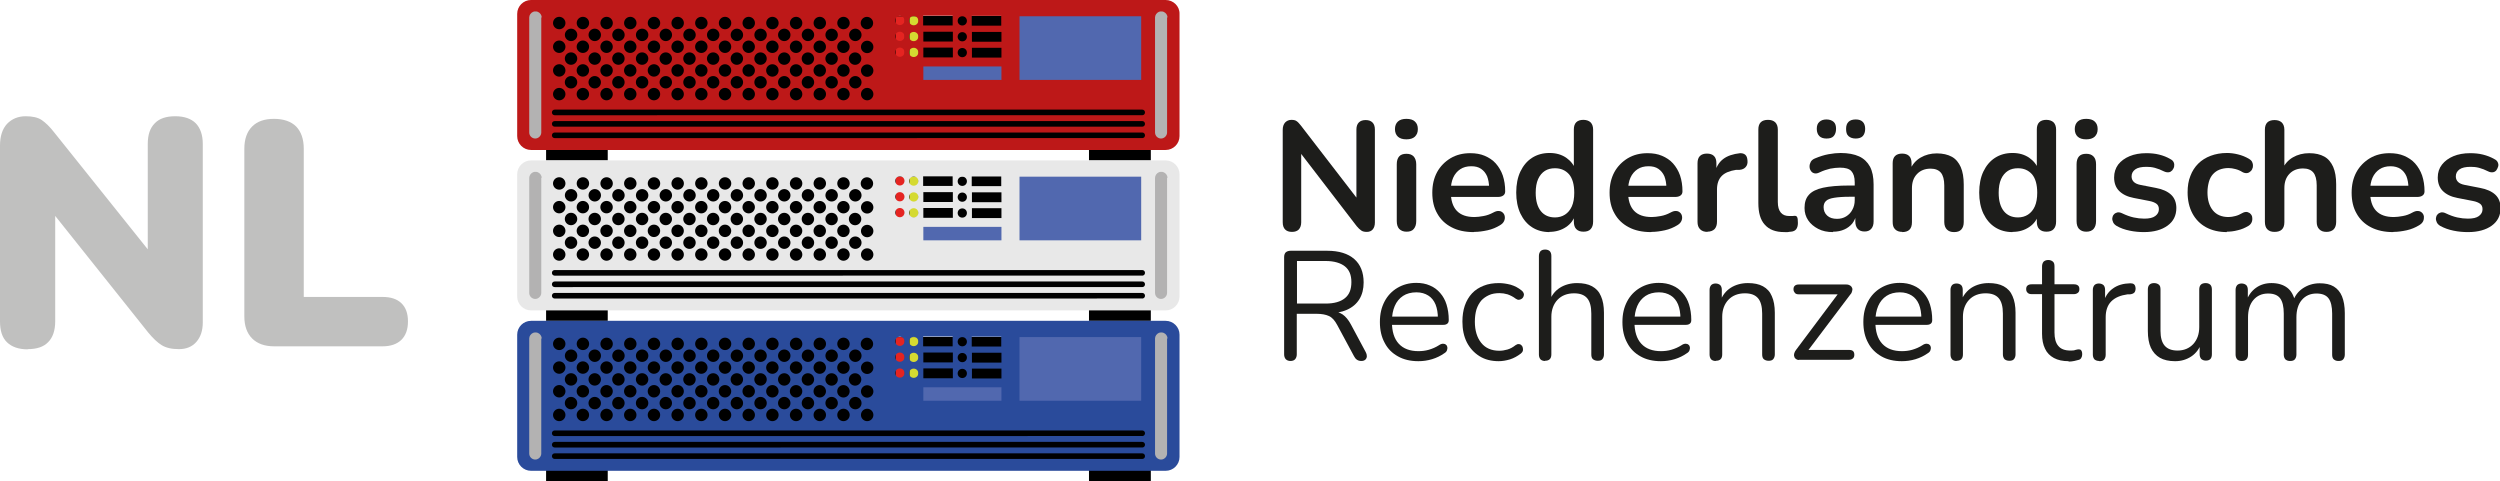<?xml version="1.0" encoding="UTF-8"?>
<svg id="Ebene_2" data-name="Ebene 2" xmlns="http://www.w3.org/2000/svg" viewBox="0 0 124.52 23.97">
  <defs>
    <style>
      .cls-1 {
        fill: #e52421;
      }

      .cls-2 {
        fill: #bd1818;
      }

      .cls-2, .cls-3, .cls-4, .cls-5, .cls-6 {
        fill-rule: evenodd;
      }

      .cls-3 {
        fill: #2a4b9b;
      }

      .cls-7 {
        fill: #5168af;
      }

      .cls-4 {
        fill: #b3b2b2;
      }

      .cls-8 {
        fill: #c0c0bf;
      }

      .cls-9 {
        fill: #d5da31;
      }

      .cls-10 {
        fill: #1d1d1b;
      }

      .cls-6 {
        fill: #e8e8e8;
      }
    </style>
  </defs>
  <g id="Ebene_1-2" data-name="Ebene 1">
    <g>
      <g>
        <path class="cls-8" d="M1.38,17.4c-.45,0-.79-.12-1.03-.35s-.35-.58-.35-1.04V7.25c0-.47,.12-.83,.35-1.08,.24-.25,.55-.38,.93-.38,.34,0,.61,.06,.8,.19,.19,.13,.41,.34,.64,.64l5.09,6.36h-.45V7.17c0-.45,.11-.79,.35-1.03,.23-.24,.57-.35,1.02-.35s.79,.12,1.02,.35c.23,.24,.35,.58,.35,1.03v8.89c0,.41-.11,.73-.32,.97-.21,.24-.5,.36-.87,.36s-.65-.07-.86-.2c-.21-.13-.43-.34-.67-.63L2.3,10.19h.45v5.81c0,.46-.12,.81-.35,1.04-.23,.24-.57,.35-1.02,.35Z"/>
        <path class="cls-8" d="M13.66,17.25c-.47,0-.84-.13-1.1-.39-.26-.26-.39-.63-.39-1.1V7.41c0-.48,.13-.85,.39-1.11s.62-.38,1.09-.38,.85,.13,1.1,.38c.25,.26,.38,.63,.38,1.11v7.38h3.92c.41,0,.72,.1,.94,.31,.22,.21,.33,.51,.33,.91s-.11,.7-.33,.92c-.22,.21-.53,.32-.94,.32h-5.38Z"/>
      </g>
      <g>
        <path class="cls-10" d="M64.35,11.55c-.15,0-.26-.04-.34-.12-.08-.08-.12-.2-.12-.36V6.47c0-.16,.04-.28,.12-.37,.08-.08,.18-.13,.31-.13,.12,0,.21,.02,.27,.07,.06,.04,.13,.12,.21,.22l2.96,3.84h-.2v-3.65c0-.15,.04-.27,.12-.35,.08-.08,.19-.12,.34-.12s.26,.04,.34,.12c.08,.08,.12,.2,.12,.35v4.64c0,.14-.04,.26-.11,.34-.07,.08-.17,.12-.29,.12s-.21-.02-.28-.07c-.07-.05-.15-.12-.23-.22l-2.95-3.84h.19v3.65c0,.15-.04,.27-.12,.36-.08,.08-.19,.12-.34,.12Z"/>
        <path class="cls-10" d="M70.05,6.94c-.18,0-.32-.04-.42-.13-.1-.09-.15-.22-.15-.38s.05-.29,.15-.38c.1-.09,.24-.13,.42-.13s.33,.04,.42,.13c.1,.09,.15,.21,.15,.38s-.05,.28-.15,.38c-.1,.09-.24,.13-.42,.13Zm0,4.6c-.15,0-.27-.05-.36-.14-.08-.09-.12-.22-.12-.39v-2.83c0-.17,.04-.3,.12-.39,.08-.09,.2-.13,.36-.13s.27,.04,.36,.13c.08,.09,.13,.22,.13,.39v2.83c0,.17-.04,.29-.12,.39s-.2,.14-.36,.14Z"/>
        <path class="cls-10" d="M73.4,11.56c-.43,0-.8-.08-1.1-.24-.31-.16-.55-.39-.71-.68-.17-.29-.25-.64-.25-1.04s.08-.73,.24-1.03c.16-.29,.39-.52,.67-.69,.29-.17,.61-.25,.98-.25,.27,0,.51,.04,.72,.13,.21,.09,.4,.21,.55,.38,.15,.17,.27,.37,.35,.6,.08,.24,.12,.5,.12,.79,0,.09-.03,.16-.1,.21s-.16,.07-.27,.07h-2.48v-.56h2.17l-.12,.12c0-.24-.04-.43-.1-.59-.07-.16-.17-.28-.3-.37s-.29-.13-.49-.13c-.22,0-.4,.05-.55,.15-.15,.1-.27,.24-.35,.42-.08,.18-.12,.4-.12,.65v.05c0,.42,.1,.74,.3,.95,.2,.21,.49,.31,.88,.31,.13,0,.28-.02,.45-.05s.33-.09,.48-.17c.11-.06,.2-.09,.29-.08,.08,0,.15,.04,.2,.09s.08,.11,.09,.19c.01,.07,0,.15-.04,.23s-.1,.14-.2,.2c-.18,.11-.39,.2-.62,.25s-.45,.08-.65,.08Z"/>
        <path class="cls-10" d="M77.18,11.56c-.33,0-.62-.08-.87-.24-.25-.16-.44-.39-.58-.68-.14-.3-.21-.65-.21-1.05s.07-.76,.21-1.05c.14-.29,.33-.52,.58-.68,.25-.16,.54-.24,.87-.24s.59,.08,.82,.23c.23,.16,.39,.36,.48,.61h-.09v-2.01c0-.16,.04-.28,.12-.36,.08-.08,.2-.12,.35-.12s.27,.04,.36,.12c.08,.08,.13,.2,.13,.36v4.59c0,.16-.04,.28-.12,.37s-.2,.13-.36,.13-.27-.04-.36-.13c-.08-.08-.12-.21-.12-.37v-.6l.08,.23c-.08,.27-.23,.48-.47,.64-.24,.16-.52,.24-.83,.24Zm.27-.73c.19,0,.36-.05,.5-.14,.14-.09,.26-.23,.34-.41,.08-.18,.12-.41,.12-.68,0-.41-.09-.72-.26-.92-.18-.2-.41-.3-.7-.3-.19,0-.36,.04-.5,.13-.14,.09-.26,.23-.34,.41-.08,.18-.12,.41-.12,.68,0,.41,.09,.71,.26,.92,.17,.21,.41,.31,.7,.31Z"/>
        <path class="cls-10" d="M82.23,11.56c-.43,0-.8-.08-1.1-.24-.31-.16-.55-.39-.71-.68-.17-.29-.25-.64-.25-1.04s.08-.73,.24-1.03c.16-.29,.39-.52,.67-.69,.29-.17,.61-.25,.98-.25,.27,0,.51,.04,.72,.13,.21,.09,.4,.21,.55,.38,.15,.17,.27,.37,.35,.6,.08,.24,.12,.5,.12,.79,0,.09-.03,.16-.1,.21s-.16,.07-.27,.07h-2.48v-.56h2.17l-.12,.12c0-.24-.04-.43-.1-.59-.07-.16-.17-.28-.3-.37s-.29-.13-.49-.13c-.22,0-.4,.05-.55,.15-.15,.1-.27,.24-.35,.42-.08,.18-.12,.4-.12,.65v.05c0,.42,.1,.74,.3,.95,.2,.21,.49,.31,.88,.31,.13,0,.28-.02,.45-.05s.33-.09,.48-.17c.11-.06,.2-.09,.29-.08,.08,0,.15,.04,.2,.09s.08,.11,.09,.19c.01,.07,0,.15-.04,.23s-.1,.14-.2,.2c-.18,.11-.39,.2-.62,.25s-.45,.08-.65,.08Z"/>
        <path class="cls-10" d="M85.05,11.55c-.16,0-.28-.04-.37-.13s-.13-.21-.13-.37v-2.92c0-.16,.04-.28,.12-.36,.08-.08,.2-.12,.35-.12s.27,.04,.35,.12c.08,.08,.12,.2,.12,.36v.49h-.08c.07-.31,.21-.54,.42-.7,.21-.16,.49-.25,.84-.29,.11,0,.19,.02,.26,.08s.1,.16,.11,.3c.01,.13-.02,.23-.09,.31-.07,.08-.17,.13-.31,.14h-.17c-.31,.05-.55,.14-.71,.3-.16,.16-.24,.39-.24,.68v1.6c0,.16-.04,.28-.12,.37-.08,.08-.2,.13-.36,.13Z"/>
        <path class="cls-10" d="M88.87,11.56c-.43,0-.75-.12-.97-.37-.22-.24-.32-.6-.32-1.08v-3.66c0-.16,.04-.28,.12-.36,.08-.08,.2-.12,.36-.12s.27,.04,.36,.12c.08,.08,.13,.2,.13,.36v3.61c0,.24,.05,.41,.15,.53s.24,.17,.43,.17c.04,0,.08,0,.12,0,.04,0,.07,0,.11-.01,.07,0,.12,0,.15,.06,.03,.05,.04,.15,.04,.3,0,.13-.03,.23-.08,.3-.05,.07-.14,.12-.26,.13-.05,0-.11,.01-.16,.02s-.11,0-.17,0Z"/>
        <path class="cls-10" d="M91.29,11.56c-.27,0-.52-.05-.73-.16-.21-.11-.38-.25-.5-.43s-.18-.38-.18-.61c0-.28,.07-.5,.22-.66,.14-.16,.38-.28,.7-.35,.32-.07,.76-.11,1.31-.11h.39v.56h-.38c-.32,0-.57,.02-.76,.05-.19,.03-.33,.08-.41,.16-.08,.07-.12,.18-.12,.31,0,.17,.06,.31,.18,.42,.12,.11,.28,.16,.49,.16,.17,0,.32-.04,.45-.12s.24-.19,.31-.33c.08-.14,.12-.3,.12-.48v-.89c0-.26-.06-.44-.17-.56s-.3-.17-.57-.17c-.15,0-.31,.02-.48,.05-.17,.04-.35,.1-.54,.19-.1,.05-.18,.06-.26,.04-.07-.02-.13-.06-.17-.13-.04-.06-.06-.13-.06-.21s.02-.15,.06-.23c.04-.07,.11-.13,.21-.17,.24-.1,.46-.17,.68-.21,.22-.04,.42-.06,.6-.06,.37,0,.68,.06,.92,.17,.24,.11,.42,.29,.54,.51,.12,.23,.18,.52,.18,.88v1.85c0,.16-.04,.28-.12,.37s-.19,.13-.33,.13-.26-.04-.34-.13-.12-.21-.12-.37v-.37h.06c-.04,.18-.11,.34-.21,.47-.11,.13-.24,.23-.4,.3-.16,.07-.34,.11-.55,.11Zm-.32-4.66c-.15,0-.27-.04-.35-.12s-.13-.2-.13-.36,.04-.27,.13-.35,.2-.12,.35-.12,.27,.04,.36,.12,.12,.2,.12,.35-.04,.27-.12,.36-.2,.12-.36,.12Zm1.46,0c-.15,0-.27-.04-.36-.12s-.12-.2-.12-.36,.04-.27,.12-.35,.2-.12,.36-.12,.27,.04,.35,.12c.08,.08,.12,.2,.12,.35s-.04,.27-.12,.36c-.08,.08-.2,.12-.35,.12Z"/>
        <path class="cls-10" d="M94.75,11.55c-.15,0-.27-.04-.36-.13s-.12-.21-.12-.37v-2.92c0-.16,.04-.28,.12-.36,.08-.08,.2-.12,.35-.12s.27,.04,.35,.12c.08,.08,.12,.2,.12,.36v.53l-.08-.19c.11-.27,.29-.48,.53-.62,.24-.14,.51-.21,.81-.21s.55,.06,.75,.17c.2,.11,.34,.29,.44,.51,.1,.23,.15,.52,.15,.87v1.87c0,.16-.04,.28-.12,.37s-.2,.13-.36,.13-.27-.04-.36-.13c-.08-.08-.13-.21-.13-.37v-1.82c0-.29-.06-.51-.17-.64-.11-.13-.28-.2-.51-.2-.28,0-.51,.09-.68,.27-.17,.18-.25,.41-.25,.71v1.69c0,.33-.16,.49-.49,.49Z"/>
        <path class="cls-10" d="M100.24,11.56c-.33,0-.62-.08-.87-.24-.25-.16-.44-.39-.58-.68-.14-.3-.21-.65-.21-1.05s.07-.76,.21-1.05c.14-.29,.33-.52,.58-.68,.25-.16,.54-.24,.87-.24s.59,.08,.82,.23c.23,.16,.39,.36,.48,.61h-.09v-2.01c0-.16,.04-.28,.12-.36,.08-.08,.2-.12,.35-.12s.27,.04,.36,.12c.08,.08,.13,.2,.13,.36v4.59c0,.16-.04,.28-.12,.37s-.2,.13-.36,.13-.27-.04-.36-.13c-.08-.08-.12-.21-.12-.37v-.6l.09,.23c-.08,.27-.23,.48-.47,.64-.24,.16-.51,.24-.83,.24Zm.27-.73c.19,0,.36-.05,.5-.14s.26-.23,.34-.41,.12-.41,.12-.68c0-.41-.09-.72-.26-.92-.18-.2-.41-.3-.7-.3-.19,0-.36,.04-.5,.13-.14,.09-.26,.23-.34,.41-.08,.18-.12,.41-.12,.68,0,.41,.09,.71,.26,.92,.17,.21,.41,.31,.7,.31Z"/>
        <path class="cls-10" d="M103.91,6.94c-.18,0-.32-.04-.42-.13-.1-.09-.15-.22-.15-.38s.05-.29,.15-.38c.1-.09,.24-.13,.42-.13s.33,.04,.42,.13c.1,.09,.15,.21,.15,.38s-.05,.28-.15,.38c-.1,.09-.24,.13-.42,.13Zm0,4.6c-.16,0-.27-.05-.36-.14-.08-.09-.12-.22-.12-.39v-2.83c0-.17,.04-.3,.12-.39,.08-.09,.2-.13,.36-.13s.27,.04,.36,.13c.09,.09,.13,.22,.13,.39v2.83c0,.17-.04,.29-.12,.39-.08,.09-.2,.14-.36,.14Z"/>
        <path class="cls-10" d="M106.78,11.56c-.22,0-.46-.02-.7-.07-.25-.05-.47-.13-.66-.24-.08-.05-.14-.11-.17-.18-.03-.07-.05-.14-.04-.21s.03-.13,.08-.18c.04-.05,.1-.08,.17-.1,.07-.01,.15,0,.23,.04,.21,.1,.4,.17,.58,.21,.18,.04,.36,.06,.53,.06,.25,0,.43-.04,.55-.13s.18-.2,.18-.34c0-.12-.04-.21-.12-.27-.08-.06-.2-.11-.36-.14l-.77-.15c-.32-.06-.56-.18-.73-.35-.17-.17-.25-.4-.25-.67,0-.25,.07-.46,.2-.64,.14-.18,.33-.32,.57-.42,.24-.1,.52-.15,.83-.15,.23,0,.44,.02,.64,.07,.2,.05,.39,.12,.57,.23,.08,.04,.13,.09,.16,.16,.03,.07,.03,.13,.02,.2-.01,.07-.05,.13-.09,.19-.05,.05-.1,.09-.17,.1-.07,.01-.15,0-.24-.04-.16-.08-.31-.14-.46-.18s-.29-.05-.42-.05c-.25,0-.44,.04-.56,.13s-.18,.2-.18,.35c0,.11,.04,.2,.11,.27s.18,.12,.33,.15l.77,.15c.33,.06,.59,.18,.76,.34,.17,.16,.26,.39,.26,.66,0,.38-.15,.67-.44,.88-.29,.21-.68,.32-1.17,.32Z"/>
        <path class="cls-10" d="M110.92,11.56c-.4,0-.74-.08-1.04-.24-.29-.16-.52-.39-.68-.69-.16-.3-.24-.65-.24-1.05,0-.3,.04-.58,.14-.82,.09-.24,.22-.44,.39-.61,.17-.17,.38-.3,.62-.39,.24-.09,.51-.14,.81-.14,.17,0,.35,.02,.55,.07,.2,.05,.38,.12,.56,.23,.08,.05,.14,.11,.16,.19,.03,.07,.03,.15,.02,.22-.02,.08-.05,.14-.1,.19-.05,.05-.11,.09-.18,.1s-.15,0-.24-.05c-.11-.07-.23-.12-.35-.15-.12-.03-.23-.05-.34-.05-.17,0-.32,.03-.45,.08-.13,.05-.24,.13-.33,.23-.09,.1-.16,.23-.2,.38s-.07,.32-.07,.52c0,.38,.09,.68,.27,.9,.18,.22,.44,.33,.78,.33,.11,0,.22-.02,.34-.05,.12-.03,.23-.08,.35-.15,.09-.05,.17-.06,.24-.05,.07,.02,.13,.05,.17,.1,.05,.05,.08,.12,.08,.19,.01,.08,0,.15-.03,.22-.03,.07-.08,.13-.16,.18-.17,.1-.35,.18-.54,.22-.19,.05-.37,.07-.54,.07Z"/>
        <path class="cls-10" d="M113.29,11.55c-.16,0-.27-.04-.36-.13-.08-.08-.12-.21-.12-.37V6.46c0-.16,.04-.28,.12-.36,.08-.08,.2-.12,.36-.12s.27,.04,.36,.12c.08,.08,.13,.2,.13,.36v2h-.11c.11-.27,.29-.48,.53-.62s.51-.21,.82-.21,.55,.06,.75,.17,.34,.29,.44,.51c.1,.23,.15,.52,.15,.87v1.87c0,.16-.04,.28-.12,.37-.08,.08-.2,.13-.36,.13s-.27-.04-.36-.13-.13-.21-.13-.37v-1.82c0-.29-.06-.51-.17-.64s-.28-.2-.51-.2c-.28,0-.51,.09-.68,.27s-.25,.41-.25,.71v1.69c0,.33-.16,.49-.49,.49Z"/>
        <path class="cls-10" d="M119.2,11.56c-.43,0-.8-.08-1.11-.24-.31-.16-.55-.39-.71-.68-.17-.29-.25-.64-.25-1.04s.08-.73,.24-1.03c.16-.29,.39-.52,.67-.69,.29-.17,.61-.25,.98-.25,.27,0,.51,.04,.72,.13,.21,.09,.4,.21,.55,.38,.15,.17,.27,.37,.35,.6,.08,.24,.12,.5,.12,.79,0,.09-.03,.16-.1,.21s-.16,.07-.27,.07h-2.48v-.56h2.17l-.12,.12c0-.24-.04-.43-.1-.59-.07-.16-.17-.28-.3-.37-.13-.08-.29-.13-.49-.13-.22,0-.4,.05-.55,.15-.15,.1-.27,.24-.35,.42-.08,.18-.12,.4-.12,.65v.05c0,.42,.1,.74,.3,.95,.2,.21,.49,.31,.88,.31,.13,0,.28-.02,.45-.05s.33-.09,.47-.17c.11-.06,.2-.09,.29-.08,.08,0,.15,.04,.2,.09s.08,.11,.09,.19c0,.07,0,.15-.04,.23-.04,.08-.1,.14-.2,.2-.18,.11-.39,.2-.62,.25s-.45,.08-.65,.08Z"/>
        <path class="cls-10" d="M122.91,11.56c-.22,0-.46-.02-.7-.07-.25-.05-.47-.13-.67-.24-.08-.05-.14-.11-.17-.18-.03-.07-.05-.14-.04-.21s.03-.13,.08-.18c.04-.05,.1-.08,.17-.1,.07-.01,.15,0,.23,.04,.21,.1,.4,.17,.58,.21,.18,.04,.36,.06,.53,.06,.25,0,.43-.04,.55-.13s.18-.2,.18-.34c0-.12-.04-.21-.12-.27s-.2-.11-.36-.14l-.77-.15c-.32-.06-.56-.18-.73-.35-.17-.17-.25-.4-.25-.67,0-.25,.07-.46,.21-.64,.14-.18,.33-.32,.57-.42,.24-.1,.52-.15,.83-.15,.23,0,.44,.02,.64,.07,.2,.05,.39,.12,.58,.23,.08,.04,.13,.09,.16,.16,.03,.07,.04,.13,.02,.2-.02,.07-.05,.13-.09,.19-.04,.05-.1,.09-.17,.1-.07,.01-.15,0-.23-.04-.16-.08-.31-.14-.46-.18-.15-.04-.29-.05-.42-.05-.25,0-.44,.04-.56,.13s-.18,.2-.18,.35c0,.11,.04,.2,.11,.27,.07,.07,.18,.12,.33,.15l.77,.15c.33,.06,.59,.18,.76,.34,.17,.16,.26,.39,.26,.66,0,.38-.15,.67-.44,.88-.29,.21-.69,.32-1.17,.32Z"/>
        <path class="cls-10" d="M64.28,17.98c-.1,0-.18-.03-.24-.09-.05-.06-.08-.14-.08-.24v-4.84c0-.11,.03-.19,.08-.24,.06-.05,.14-.08,.24-.08h1.83c.58,0,1.03,.14,1.34,.41,.31,.27,.47,.66,.47,1.17,0,.32-.07,.6-.21,.83-.14,.23-.35,.41-.62,.53s-.6,.18-.98,.18l.08-.1h.15c.2,0,.38,.05,.53,.15,.15,.1,.29,.27,.41,.49l.74,1.38c.04,.07,.06,.14,.06,.21s-.03,.13-.07,.17-.11,.07-.2,.07-.16-.02-.22-.06-.11-.1-.15-.18l-.84-1.56c-.12-.22-.25-.37-.41-.44-.15-.07-.36-.11-.61-.11h-.99v2.02c0,.1-.03,.18-.08,.24-.05,.06-.13,.09-.24,.09Zm.32-2.86h1.43c.42,0,.74-.09,.96-.27s.32-.44,.32-.8-.11-.61-.32-.78-.54-.27-.96-.27h-1.43v2.12Z"/>
        <path class="cls-10" d="M70.65,17.99c-.4,0-.74-.08-1.02-.24-.29-.16-.51-.38-.66-.67-.16-.29-.24-.63-.24-1.04s.08-.73,.23-1.02c.15-.29,.37-.52,.64-.68s.58-.25,.94-.25c.25,0,.48,.04,.68,.13,.2,.08,.37,.21,.51,.37,.14,.16,.25,.35,.32,.58,.07,.23,.11,.48,.11,.77,0,.08-.02,.14-.07,.18-.05,.04-.11,.06-.2,.06h-2.69v-.41h2.54l-.12,.1c0-.28-.04-.51-.12-.71-.08-.19-.2-.34-.36-.44-.16-.1-.35-.16-.59-.16-.26,0-.49,.06-.67,.18-.18,.12-.32,.29-.41,.5s-.14,.46-.14,.75v.05c0,.47,.11,.83,.34,1.08s.56,.37,.98,.37c.17,0,.35-.02,.52-.07,.17-.05,.34-.12,.51-.23,.07-.05,.14-.07,.2-.07,.06,0,.11,.02,.14,.05,.04,.03,.06,.07,.07,.12,.01,.05,0,.1-.02,.16-.02,.06-.07,.11-.14,.15-.17,.12-.37,.22-.6,.29-.23,.07-.46,.1-.69,.1Z"/>
        <path class="cls-10" d="M74.66,17.99c-.38,0-.7-.08-.97-.25s-.48-.4-.63-.69c-.15-.3-.22-.64-.22-1.03,0-.3,.04-.57,.12-.8s.2-.44,.36-.61,.35-.29,.58-.38c.22-.09,.48-.13,.76-.13,.19,0,.38,.03,.58,.08,.2,.06,.38,.15,.55,.29,.05,.04,.08,.08,.1,.13s.02,.1,0,.15-.04,.09-.08,.12c-.04,.03-.08,.05-.14,.06s-.11-.01-.17-.05c-.13-.1-.27-.17-.41-.22-.14-.04-.27-.06-.4-.06-.2,0-.38,.03-.53,.1s-.28,.16-.38,.27c-.1,.12-.18,.26-.24,.44-.05,.17-.08,.38-.08,.61,0,.45,.11,.8,.32,1.06,.21,.26,.51,.39,.9,.39,.13,0,.26-.02,.4-.06,.14-.04,.27-.11,.41-.22,.06-.04,.11-.06,.16-.05,.05,0,.1,.02,.13,.06,.04,.03,.06,.08,.07,.13s.01,.1,0,.15c-.02,.05-.05,.09-.1,.13-.17,.13-.35,.23-.54,.29-.2,.06-.39,.09-.57,.09Z"/>
        <path class="cls-10" d="M76.96,17.98c-.1,0-.18-.03-.23-.08-.05-.06-.08-.14-.08-.24v-4.91c0-.1,.03-.18,.08-.24,.05-.05,.13-.08,.23-.08s.18,.03,.23,.08,.08,.13,.08,.24v2.26h-.1c.11-.3,.28-.52,.53-.68,.24-.15,.53-.23,.85-.23,.3,0,.55,.05,.75,.16s.35,.27,.44,.49c.1,.22,.15,.5,.15,.83v2.07c0,.1-.03,.18-.08,.24-.05,.06-.13,.08-.23,.08-.1,0-.18-.03-.24-.08s-.08-.14-.08-.24v-2.03c0-.35-.07-.61-.21-.77-.14-.16-.35-.24-.65-.24-.34,0-.62,.11-.82,.32s-.31,.5-.31,.85v1.87c0,.22-.11,.32-.32,.32Z"/>
        <path class="cls-10" d="M82.73,17.99c-.4,0-.74-.08-1.02-.24-.29-.16-.51-.38-.66-.67-.16-.29-.24-.63-.24-1.04s.08-.73,.23-1.02c.15-.29,.37-.52,.64-.68s.58-.25,.94-.25c.25,0,.48,.04,.68,.13,.2,.08,.37,.21,.51,.37,.14,.16,.25,.35,.32,.58,.07,.23,.11,.48,.11,.77,0,.08-.02,.14-.07,.18-.05,.04-.11,.06-.2,.06h-2.69v-.41h2.54l-.12,.1c0-.28-.04-.51-.12-.71-.08-.19-.2-.34-.36-.44-.16-.1-.35-.16-.59-.16-.26,0-.49,.06-.67,.18-.18,.12-.32,.29-.41,.5s-.14,.46-.14,.75v.05c0,.47,.11,.83,.34,1.08s.56,.37,.98,.37c.17,0,.35-.02,.52-.07,.17-.05,.34-.12,.51-.23,.07-.05,.14-.07,.2-.07,.06,0,.11,.02,.14,.05,.04,.03,.06,.07,.07,.12,.01,.05,0,.1-.02,.16-.02,.06-.07,.11-.14,.15-.17,.12-.37,.22-.6,.29-.23,.07-.46,.1-.69,.1Z"/>
        <path class="cls-10" d="M85.46,17.98c-.1,0-.18-.03-.23-.08-.05-.06-.08-.14-.08-.24v-3.22c0-.1,.03-.18,.08-.24,.05-.05,.13-.08,.22-.08s.17,.03,.23,.08c.05,.05,.08,.13,.08,.24v.66l-.08-.09c.11-.3,.28-.52,.53-.68,.24-.15,.53-.23,.85-.23,.3,0,.55,.05,.75,.16s.35,.27,.44,.49c.1,.22,.15,.5,.15,.83v2.07c0,.1-.03,.18-.08,.24-.05,.06-.13,.08-.23,.08-.1,0-.18-.03-.24-.08s-.08-.14-.08-.24v-2.03c0-.35-.07-.61-.21-.77-.14-.16-.35-.24-.65-.24-.34,0-.62,.11-.82,.32s-.31,.5-.31,.85v1.87c0,.22-.11,.32-.32,.32Z"/>
        <path class="cls-10" d="M89.61,17.93c-.07,0-.12-.02-.16-.05-.04-.03-.07-.07-.08-.12-.02-.05-.02-.11,0-.17,.02-.06,.05-.12,.1-.18l2.18-2.91v.16h-2.06c-.08,0-.15-.02-.19-.07s-.07-.1-.07-.18,.02-.14,.07-.18c.04-.04,.11-.06,.19-.06h2.37c.08,0,.14,.02,.19,.05,.05,.03,.08,.07,.1,.12,.02,.05,.02,.1,0,.16-.01,.06-.04,.12-.09,.17l-2.22,2.94v-.18h2.17c.17,0,.25,.08,.25,.24,0,.08-.02,.14-.07,.18-.04,.04-.11,.07-.19,.07h-2.5Z"/>
        <path class="cls-10" d="M94.73,17.99c-.4,0-.74-.08-1.02-.24s-.51-.38-.66-.67c-.16-.29-.24-.63-.24-1.04s.08-.73,.23-1.02c.15-.29,.37-.52,.64-.68s.58-.25,.94-.25c.25,0,.48,.04,.68,.13,.2,.08,.37,.21,.51,.37,.14,.16,.25,.35,.32,.58,.07,.23,.11,.48,.11,.77,0,.08-.02,.14-.07,.18-.05,.04-.11,.06-.2,.06h-2.69v-.41h2.54l-.12,.1c0-.28-.04-.51-.12-.71-.08-.19-.2-.34-.36-.44-.16-.1-.35-.16-.59-.16-.26,0-.49,.06-.67,.18-.18,.12-.32,.29-.41,.5s-.14,.46-.14,.75v.05c0,.47,.11,.83,.34,1.08,.23,.25,.56,.37,.98,.37,.17,0,.35-.02,.52-.07,.17-.05,.34-.12,.51-.23,.07-.05,.14-.07,.2-.07,.06,0,.11,.02,.14,.05,.04,.03,.06,.07,.07,.12,.01,.05,0,.1-.02,.16s-.07,.11-.14,.15c-.17,.12-.37,.22-.6,.29-.23,.07-.46,.1-.69,.1Z"/>
        <path class="cls-10" d="M97.46,17.98c-.1,0-.18-.03-.23-.08-.05-.06-.08-.14-.08-.24v-3.22c0-.1,.03-.18,.08-.24,.05-.05,.12-.08,.22-.08s.17,.03,.23,.08c.05,.05,.08,.13,.08,.24v.66l-.09-.09c.11-.3,.29-.52,.53-.68,.24-.15,.53-.23,.85-.23,.3,0,.55,.05,.75,.16s.35,.27,.44,.49c.1,.22,.15,.5,.15,.83v2.07c0,.1-.03,.18-.08,.24-.05,.06-.13,.08-.23,.08-.1,0-.18-.03-.24-.08-.05-.06-.08-.14-.08-.24v-2.03c0-.35-.07-.61-.21-.77-.14-.16-.35-.24-.65-.24-.34,0-.62,.11-.82,.32-.2,.21-.31,.5-.31,.85v1.87c0,.22-.11,.32-.32,.32Z"/>
        <path class="cls-10" d="M103.04,17.99c-.29,0-.54-.05-.74-.16s-.35-.26-.44-.46c-.1-.2-.15-.45-.15-.75v-1.97h-.52c-.09,0-.15-.02-.2-.07s-.07-.1-.07-.18,.02-.14,.07-.18c.05-.04,.11-.06,.2-.06h.52v-.89c0-.1,.03-.18,.08-.24,.06-.05,.13-.08,.23-.08s.17,.03,.23,.08,.08,.13,.08,.24v.89h.97c.09,0,.15,.02,.2,.06,.05,.04,.07,.1,.07,.18s-.02,.14-.07,.18-.11,.07-.2,.07h-.97v1.91c0,.29,.06,.52,.19,.67,.12,.15,.32,.23,.6,.23,.1,0,.18,0,.25-.03,.07-.02,.13-.03,.17-.03,.05,0,.09,.01,.12,.05,.03,.04,.05,.1,.05,.19,0,.06-.01,.12-.04,.17-.02,.05-.06,.09-.12,.11-.06,.02-.14,.04-.24,.06-.1,.02-.19,.03-.28,.03Z"/>
        <path class="cls-10" d="M104.56,17.98c-.1,0-.18-.03-.24-.08-.05-.06-.08-.14-.08-.24v-3.22c0-.1,.03-.18,.08-.24,.05-.05,.13-.08,.22-.08s.17,.03,.23,.08c.05,.05,.08,.13,.08,.24v.63h-.08c.08-.3,.24-.54,.47-.7,.23-.17,.52-.25,.86-.26,.08,0,.14,.01,.19,.05,.05,.04,.07,.1,.08,.2,0,.09-.02,.16-.06,.21-.05,.05-.12,.08-.22,.09h-.12c-.35,.05-.62,.16-.81,.35-.19,.19-.28,.46-.28,.79v1.87c0,.1-.03,.18-.08,.24-.05,.06-.13,.08-.24,.08Z"/>
        <path class="cls-10" d="M108.33,17.99c-.3,0-.56-.06-.75-.17s-.35-.28-.45-.5c-.1-.22-.15-.5-.15-.83v-2.07c0-.11,.03-.19,.08-.24s.13-.08,.23-.08c.1,0,.18,.03,.24,.08s.08,.13,.08,.24v2.06c0,.33,.07,.58,.21,.74,.14,.16,.35,.24,.64,.24,.32,0,.58-.11,.78-.32,.2-.22,.3-.5,.3-.85v-1.87c0-.11,.03-.19,.08-.24s.13-.08,.24-.08c.1,0,.17,.03,.23,.08,.05,.05,.08,.13,.08,.24v3.22c0,.22-.1,.32-.3,.32-.1,0-.17-.03-.23-.08-.05-.06-.08-.14-.08-.24v-.7l.1,.11c-.1,.3-.27,.54-.51,.7s-.51,.24-.81,.24Z"/>
        <path class="cls-10" d="M111.66,17.98c-.1,0-.18-.03-.23-.08-.05-.06-.08-.14-.08-.24v-3.22c0-.1,.03-.18,.08-.24,.05-.05,.13-.08,.22-.08s.17,.03,.23,.08c.05,.05,.08,.13,.08,.24v.68l-.08-.11c.1-.29,.26-.51,.48-.67s.48-.24,.78-.24c.32,0,.58,.08,.78,.23,.2,.15,.33,.39,.4,.71h-.12c.09-.29,.26-.52,.5-.68s.52-.25,.84-.25c.28,0,.52,.05,.7,.16s.32,.27,.41,.49c.09,.22,.14,.5,.14,.83v2.07c0,.1-.03,.18-.08,.24-.05,.06-.13,.08-.24,.08-.1,0-.17-.03-.23-.08s-.08-.14-.08-.24v-2.04c0-.34-.06-.6-.18-.76s-.32-.24-.6-.24c-.31,0-.55,.11-.73,.32s-.27,.5-.27,.87v1.85c0,.1-.03,.18-.08,.24-.05,.06-.13,.08-.24,.08-.1,0-.17-.03-.23-.08-.05-.06-.08-.14-.08-.24v-2.04c0-.34-.06-.6-.18-.76s-.32-.24-.6-.24c-.31,0-.55,.11-.73,.32s-.27,.5-.27,.87v1.85c0,.22-.11,.32-.32,.32Z"/>
      </g>
      <g>
        <polygon class="cls-5" points="27.2 .79 27.2 7.43 27.2 7.99 30.27 7.99 30.27 7.43 54.24 7.43 54.24 7.99 57.32 7.99 57.32 7.43 57.32 .79 27.2 .79"/>
        <rect class="cls-9" x="45.3" y=".81" width=".46" height="2.05"/>
        <rect class="cls-1" x="44.61" y=".81" width=".46" height="2.05"/>
        <path class="cls-2" d="M58.06,0h0s-31.61,0-31.61,0h0c-.38,0-.69,.31-.69,.69V6.78c0,.38,.31,.69,.69,.69h31.61c.38,0,.69-.31,.69-.69V.69C58.76,.31,58.44,0,58.06,0Zm-9.65,2.08v-.49h1.47v.49h-1.47Zm1.47,.3v.49h-1.47v-.49h1.47Zm-1.48-1.59h1.47v.49h-1.47v-.49Zm-.47,.02c.13,0,.23,.1,.23,.23s-.1,.23-.23,.23-.23-.1-.23-.23,.1-.23,.23-.23Zm0,.79c.13,0,.23,.1,.23,.23s-.1,.23-.23,.23-.23-.1-.23-.23,.1-.23,.23-.23Zm0,.79c.13,0,.23,.1,.23,.23s-.1,.23-.23,.23-.23-.1-.23-.23,.1-.23,.23-.23Zm-1.94-.32v-.49h1.47v.49h-1.47Zm1.47,.3v.49h-1.47v-.49h1.47Zm-1.48-1.59h1.47v.49h-1.47v-.49Zm-.47,.02c.13,0,.23,.1,.23,.23s-.1,.23-.23,.23-.23-.1-.23-.23,.1-.23,.23-.23Zm0,.79c.13,0,.23,.1,.23,.23s-.1,.23-.23,.23-.23-.1-.23-.23,.1-.23,.23-.23Zm0,.79c.13,0,.23,.1,.23,.23s-.1,.23-.23,.23-.23-.1-.23-.23,.1-.23,.23-.23Zm-.69-1.59c.13,0,.23,.1,.23,.23s-.1,.23-.23,.23-.23-.1-.23-.23,.1-.23,.23-.23Zm0,.79c.13,0,.23,.1,.23,.23s-.1,.23-.23,.23-.23-.1-.23-.23,.1-.23,.23-.23Zm0,.79c.13,0,.23,.1,.23,.23s-.1,.23-.23,.23-.23-.1-.23-.23,.1-.23,.23-.23Zm-1.64-1.53c.17,0,.31,.14,.31,.31s-.14,.31-.31,.31-.31-.14-.31-.31,.14-.31,.31-.31Zm-.9,2.08c0-.17,.14-.31,.31-.31s.31,.14,.31,.31-.14,.31-.31,.31-.31-.14-.31-.31Zm.04,.59c0,.17-.14,.31-.31,.31s-.31-.14-.31-.31,.14-.31,.31-.31,.31,.14,.31,.31Zm-.31-.87c-.17,0-.31-.14-.31-.31s.14-.31,.31-.31,.31,.14,.31,.31-.14,.31-.31,.31Zm-.28,.28c0,.17-.14,.31-.31,.31s-.31-.14-.31-.31,.14-.31,.31-.31,.31,.14,.31,.31Zm-.59,.59c0,.17-.14,.31-.31,.31s-.31-.14-.31-.31,.14-.31,.31-.31,.31,.14,.31,.31Zm-.31-.87c-.17,0-.31-.14-.31-.31s.14-.31,.31-.31,.31,.14,.31,.31-.14,.31-.31,.31Zm-.28,.28c0,.17-.14,.31-.31,.31s-.31-.14-.31-.31,.14-.31,.31-.31,.31,.14,.31,.31Zm-.59,.59c0,.17-.14,.31-.31,.31s-.31-.14-.31-.31,.14-.31,.31-.31,.31,.14,.31,.31Zm-.31-.87c-.17,0-.31-.14-.31-.31s.14-.31,.31-.31,.31,.14,.31,.31-.14,.31-.31,.31Zm-.28,.28c0,.17-.14,.31-.31,.31s-.31-.14-.31-.31,.14-.31,.31-.31,.31,.14,.31,.31Zm-.59,.59c0,.17-.14,.31-.31,.31s-.31-.14-.31-.31,.14-.31,.31-.31,.31,.14,.31,.31Zm-.31-.87c-.17,0-.31-.14-.31-.31s.14-.31,.31-.31,.31,.14,.31,.31-.14,.31-.31,.31Zm-.28,.28c0,.17-.14,.31-.31,.31s-.31-.14-.31-.31,.14-.31,.31-.31,.31,.14,.31,.31Zm-.59,.59c0,.17-.14,.31-.31,.31s-.31-.14-.31-.31,.14-.31,.31-.31,.31,.14,.31,.31Zm-.31-.87c-.17,0-.31-.14-.31-.31s.14-.31,.31-.31,.31,.14,.31,.31-.14,.31-.31,.31Zm-.28,.28c0,.17-.14,.31-.31,.31s-.31-.14-.31-.31,.14-.31,.31-.31,.31,.14,.31,.31Zm-.59,.59c0,.17-.14,.31-.31,.31s-.31-.14-.31-.31,.14-.31,.31-.31,.31,.14,.31,.31Zm-.31-.87c-.17,0-.31-.14-.31-.31s.14-.31,.31-.31,.31,.14,.31,.31-.14,.31-.31,.31Zm-.28,.28c0,.17-.14,.31-.31,.31s-.31-.14-.31-.31,.14-.31,.31-.31,.31,.14,.31,.31Zm-.59,.59c0,.17-.14,.31-.31,.31s-.31-.14-.31-.31,.14-.31,.31-.31,.31,.14,.31,.31Zm-.31-.87c-.17,0-.31-.14-.31-.31s.14-.31,.31-.31,.31,.14,.31,.31-.14,.31-.31,.31Zm-.28,.28c0,.17-.14,.31-.31,.31s-.31-.14-.31-.31,.14-.31,.31-.31,.31,.14,.31,.31Zm-.59,.59c0,.17-.14,.31-.31,.31s-.31-.14-.31-.31,.14-.31,.31-.31,.31,.14,.31,.31Zm-.31-.87c-.17,0-.31-.14-.31-.31s.14-.31,.31-.31,.31,.14,.31,.31-.14,.31-.31,.31Zm-.28,.28c0,.17-.14,.31-.31,.31s-.31-.14-.31-.31,.14-.31,.31-.31,.31,.14,.31,.31Zm-.59,.59c0,.17-.14,.31-.31,.31s-.31-.14-.31-.31,.14-.31,.31-.31,.31,.14,.31,.31Zm-.31-.87c-.17,0-.31-.14-.31-.31s.14-.31,.31-.31,.31,.14,.31,.31-.14,.31-.31,.31Zm-.28,.28c0,.17-.14,.31-.31,.31s-.31-.14-.31-.31,.14-.31,.31-.31,.31,.14,.31,.31Zm-.59,.59c0,.17-.14,.31-.31,.31s-.31-.14-.31-.31,.14-.31,.31-.31,.31,.14,.31,.31Zm-.31-.87c-.17,0-.31-.14-.31-.31s.14-.31,.31-.31,.31,.14,.31,.31-.14,.31-.31,.31Zm-.28,.28c0,.17-.14,.31-.31,.31s-.31-.14-.31-.31,.14-.31,.31-.31,.31,.14,.31,.31Zm-.59,.59c0,.17-.14,.31-.31,.31s-.31-.14-.31-.31,.14-.31,.31-.31,.31,.14,.31,.31Zm-.31-.87c-.17,0-.31-.14-.31-.31s.14-.31,.31-.31,.31,.14,.31,.31-.14,.31-.31,.31Zm-.28,.28c0,.17-.14,.31-.31,.31s-.31-.14-.31-.31,.14-.31,.31-.31,.31,.14,.31,.31Zm-.59,.59c0,.17-.14,.31-.31,.31s-.31-.14-.31-.31,.14-.31,.31-.31,.31,.14,.31,.31Zm-.31-.87c-.17,0-.31-.14-.31-.31s.14-.31,.31-.31,.31,.14,.31,.31-.14,.31-.31,.31Zm-.28,.28c0,.17-.14,.31-.31,.31s-.31-.14-.31-.31,.14-.31,.31-.31,.31,.14,.31,.31Zm-.31,.87c.17,0,.31,.14,.31,.31s-.14,.31-.31,.31-.31-.14-.31-.31,.14-.31,.31-.31Zm.59,.59c.17,0,.31,.14,.31,.31s-.14,.31-.31,.31-.31-.14-.31-.31,.14-.31,.31-.31Zm.28-.28c0-.17,.14-.31,.31-.31s.31,.14,.31,.31-.14,.31-.31,.31-.31-.14-.31-.31Zm.9,.28c.17,0,.31,.14,.31,.31s-.14,.31-.31,.31-.31-.14-.31-.31,.14-.31,.31-.31Zm.28-.28c0-.17,.14-.31,.31-.31s.31,.14,.31,.31-.14,.31-.31,.31-.31-.14-.31-.31Zm.9,.28c.17,0,.31,.14,.31,.31s-.14,.31-.31,.31-.31-.14-.31-.31,.14-.31,.31-.31Zm.28-.28c0-.17,.14-.31,.31-.31s.31,.14,.31,.31-.14,.31-.31,.31-.31-.14-.31-.31Zm.9,.28c.17,0,.31,.14,.31,.31s-.14,.31-.31,.31-.31-.14-.31-.31,.14-.31,.31-.31Zm.28-.28c0-.17,.14-.31,.31-.31s.31,.14,.31,.31-.14,.31-.31,.31-.31-.14-.31-.31Zm.9,.28c.17,0,.31,.14,.31,.31s-.14,.31-.31,.31-.31-.14-.31-.31,.14-.31,.31-.31Zm.28-.28c0-.17,.14-.31,.31-.31s.31,.14,.31,.31-.14,.31-.31,.31-.31-.14-.31-.31Zm.9,.28c.17,0,.31,.14,.31,.31s-.14,.31-.31,.31-.31-.14-.31-.31,.14-.31,.31-.31Zm.28-.28c0-.17,.14-.31,.31-.31s.31,.14,.31,.31-.14,.31-.31,.31-.31-.14-.31-.31Zm.9,.28c.17,0,.31,.14,.31,.31s-.14,.31-.31,.31-.31-.14-.31-.31,.14-.31,.31-.31Zm.28-.28c0-.17,.14-.31,.31-.31s.31,.14,.31,.31-.14,.31-.31,.31-.31-.14-.31-.31Zm.9,.28c.17,0,.31,.14,.31,.31s-.14,.31-.31,.31-.31-.14-.31-.31,.14-.31,.31-.31Zm.28-.28c0-.17,.14-.31,.31-.31s.31,.14,.31,.31-.14,.31-.31,.31-.31-.14-.31-.31Zm.9,.28c.17,0,.31,.14,.31,.31s-.14,.31-.31,.31-.31-.14-.31-.31,.14-.31,.31-.31Zm.28-.28c0-.17,.14-.31,.31-.31s.31,.14,.31,.31-.14,.31-.31,.31-.31-.14-.31-.31Zm.9,.28c.17,0,.31,.14,.31,.31s-.14,.31-.31,.31-.31-.14-.31-.31,.14-.31,.31-.31Zm.28-.28c0-.17,.14-.31,.31-.31s.31,.14,.31,.31-.14,.31-.31,.31-.31-.14-.31-.31Zm.9,.28c.17,0,.31,.14,.31,.31s-.14,.31-.31,.31-.31-.14-.31-.31,.14-.31,.31-.31Zm.28-.28c0-.17,.14-.31,.31-.31s.31,.14,.31,.31-.14,.31-.31,.31-.31-.14-.31-.31Zm.9,.28c.17,0,.31,.14,.31,.31s-.14,.31-.31,.31-.31-.14-.31-.31,.14-.31,.31-.31Zm.28-.28c0-.17,.14-.31,.31-.31s.31,.14,.31,.31-.14,.31-.31,.31-.31-.14-.31-.31Zm.9,.28c.17,0,.31,.14,.31,.31s-.14,.31-.31,.31-.31-.14-.31-.31,.14-.31,.31-.31Zm0-.55c-.17,0-.31-.14-.31-.31s.14-.31,.31-.31,.31,.14,.31,.31-.14,.31-.31,.31Zm0-1.18c-.17,0-.31-.14-.31-.31s.14-.31,.31-.31,.31,.14,.31,.31-.14,.31-.31,.31Zm-.59-1.22c.17,0,.31,.14,.31,.31s-.14,.31-.31,.31-.31-.14-.31-.31,.14-.31,.31-.31Zm-.59-.59c.17,0,.31,.14,.31,.31s-.14,.31-.31,.31-.31-.14-.31-.31,.14-.31,.31-.31Zm-.59,.59c.17,0,.31,.14,.31,.31s-.14,.31-.31,.31-.31-.14-.31-.31,.14-.31,.31-.31Zm-.59-.59c.17,0,.31,.14,.31,.31s-.14,.31-.31,.31-.31-.14-.31-.31,.14-.31,.31-.31Zm-.59,.59c.17,0,.31,.14,.31,.31s-.14,.31-.31,.31-.31-.14-.31-.31,.14-.31,.31-.31Zm-.59-.59c.17,0,.31,.14,.31,.31s-.14,.31-.31,.31-.31-.14-.31-.31,.14-.31,.31-.31Zm-.59,.59c.17,0,.31,.14,.31,.31s-.14,.31-.31,.31-.31-.14-.31-.31,.14-.31,.31-.31Zm-.59-.59c.17,0,.31,.14,.31,.31s-.14,.31-.31,.31-.31-.14-.31-.31,.14-.31,.31-.31Zm-.59,.59c.17,0,.31,.14,.31,.31s-.14,.31-.31,.31-.31-.14-.31-.31,.14-.31,.31-.31Zm-.59-.59c.17,0,.31,.14,.31,.31s-.14,.31-.31,.31-.31-.14-.31-.31,.14-.31,.31-.31Zm-.59,.59c.17,0,.31,.14,.31,.31s-.14,.31-.31,.31-.31-.14-.31-.31,.14-.31,.31-.31Zm-.59-.59c.17,0,.31,.14,.31,.31s-.14,.31-.31,.31-.31-.14-.31-.31,.14-.31,.31-.31Zm-.59,.59c.17,0,.31,.14,.31,.31s-.14,.31-.31,.31-.31-.14-.31-.31,.14-.31,.31-.31Zm-.59-.59c.17,0,.31,.14,.31,.31s-.14,.31-.31,.31-.31-.14-.31-.31,.14-.31,.31-.31Zm-.59,.59c.17,0,.31,.14,.31,.31s-.14,.31-.31,.31-.31-.14-.31-.31,.14-.31,.31-.31Zm-.59-.59c.17,0,.31,.14,.31,.31s-.14,.31-.31,.31-.31-.14-.31-.31,.14-.31,.31-.31Zm-.59,.59c.17,0,.31,.14,.31,.31s-.14,.31-.31,.31-.31-.14-.31-.31,.14-.31,.31-.31Zm-.59-.59c.17,0,.31,.14,.31,.31s-.14,.31-.31,.31-.31-.14-.31-.31,.14-.31,.31-.31Zm-.59,.59c.17,0,.31,.14,.31,.31s-.14,.31-.31,.31-.31-.14-.31-.31,.14-.31,.31-.31Zm-.59-.59c.17,0,.31,.14,.31,.31s-.14,.31-.31,.31-.31-.14-.31-.31,.14-.31,.31-.31Zm-.59,.59c.17,0,.31,.14,.31,.31s-.14,.31-.31,.31-.31-.14-.31-.31,.14-.31,.31-.31Zm-.59-.59c.17,0,.31,.14,.31,.31s-.14,.31-.31,.31-.31-.14-.31-.31,.14-.31,.31-.31Zm-.59,.59c.17,0,.31,.14,.31,.31s-.14,.31-.31,.31-.31-.14-.31-.31,.14-.31,.31-.31Zm-.59-.59c.17,0,.31,.14,.31,.31s-.14,.31-.31,.31-.31-.14-.31-.31,.14-.31,.31-.31Zm-.59,.59c.17,0,.31,.14,.31,.31s-.14,.31-.31,.31-.31-.14-.31-.31,.14-.31,.31-.31Zm-.59-.59c.17,0,.31,.14,.31,.31s-.14,.31-.31,.31-.31-.14-.31-.31,.14-.31,.31-.31Zm0,1.18c.17,0,.31,.14,.31,.31s-.14,.31-.31,.31-.31-.14-.31-.31,.14-.31,.31-.31Zm0,1.18c.17,0,.31,.14,.31,.31s-.14,.31-.31,.31-.31-.14-.31-.31,.14-.31,.31-.31Zm0,1.18c.17,0,.31,.14,.31,.31s-.14,.31-.31,.31-.31-.14-.31-.31,.14-.31,.31-.31Zm29.03,2.5H27.63c-.08,0-.14-.06-.14-.14s.06-.14,.14-.14h29.26c.08,0,.14,.06,.14,.14s-.06,.14-.14,.14Zm0-.57H27.63c-.08,0-.14-.06-.14-.14s.06-.14,.14-.14h29.26c.08,0,.14,.06,.14,.14s-.06,.14-.14,.14Zm0-.57H27.63c-.08,0-.14-.06-.14-.14s.06-.14,.14-.14h29.26c.08,0,.14,.06,.14,.14s-.06,.14-.14,.14Z"/>
        <rect class="cls-7" x="50.78" y=".81" width="6.06" height="3.17"/>
        <rect class="cls-7" x="45.99" y="3.31" width="3.89" height=".67"/>
        <path class="cls-4" d="M26.98,.87c0-.13-.08-.23-.19-.28-.04-.02-.08-.02-.12-.02s-.08,0-.12,.02c-.11,.05-.19,.16-.19,.28h0s0,0,0,0V6.6c0,.17,.14,.3,.3,.3s.3-.14,.3-.3V.87s0,0,0,0h0Z"/>
        <path class="cls-4" d="M58.15,.87c0-.13-.08-.23-.19-.28-.04-.02-.08-.02-.12-.02s-.08,0-.12,.02c-.11,.05-.19,.16-.19,.28h0s0,0,0,0V6.6c0,.17,.14,.3,.3,.3s.3-.14,.3-.3V.87s0,0,0,0h0Z"/>
        <polygon class="cls-5" points="27.2 8.78 27.2 15.42 27.2 15.98 30.27 15.98 30.27 15.42 54.24 15.42 54.24 15.98 57.32 15.98 57.32 15.42 57.32 8.78 27.2 8.78"/>
        <rect class="cls-9" x="45.3" y="8.8" width=".46" height="2.05"/>
        <rect class="cls-1" x="44.61" y="8.8" width=".46" height="2.05"/>
        <path class="cls-6" d="M58.06,7.99h0s-31.61,0-31.61,0h0c-.38,0-.69,.31-.69,.69v6.09c0,.38,.31,.69,.69,.69h31.61c.38,0,.69-.31,.69-.69v-6.09c0-.38-.31-.69-.69-.69Zm-9.65,2.08v-.49h1.47v.49h-1.47Zm1.47,.3v.49h-1.47v-.49h1.47Zm-1.48-1.59h1.47v.49h-1.47v-.49Zm-.47,.02c.13,0,.23,.1,.23,.23s-.1,.23-.23,.23-.23-.1-.23-.23,.1-.23,.23-.23Zm0,.79c.13,0,.23,.1,.23,.23s-.1,.23-.23,.23-.23-.1-.23-.23,.1-.23,.23-.23Zm0,.79c.13,0,.23,.1,.23,.23s-.1,.23-.23,.23-.23-.1-.23-.23,.1-.23,.23-.23Zm-1.94-.32v-.49h1.47v.49h-1.47Zm1.47,.3v.49h-1.47v-.49h1.47Zm-1.48-1.59h1.47v.49h-1.47v-.49Zm-.47,.02c.13,0,.23,.1,.23,.23s-.1,.23-.23,.23-.23-.1-.23-.23,.1-.23,.23-.23Zm0,.79c.13,0,.23,.1,.23,.23s-.1,.23-.23,.23-.23-.1-.23-.23,.1-.23,.23-.23Zm0,.79c.13,0,.23,.1,.23,.23s-.1,.23-.23,.23-.23-.1-.23-.23,.1-.23,.23-.23Zm-.69-1.59c.13,0,.23,.1,.23,.23s-.1,.23-.23,.23-.23-.1-.23-.23,.1-.23,.23-.23Zm0,.79c.13,0,.23,.1,.23,.23s-.1,.23-.23,.23-.23-.1-.23-.23,.1-.23,.23-.23Zm0,.79c.13,0,.23,.1,.23,.23s-.1,.23-.23,.23-.23-.1-.23-.23,.1-.23,.23-.23Zm-1.64-1.53c.17,0,.31,.14,.31,.31s-.14,.31-.31,.31-.31-.14-.31-.31,.14-.31,.31-.31Zm-.9,2.08c0-.17,.14-.31,.31-.31s.31,.14,.31,.31-.14,.31-.31,.31-.31-.14-.31-.31Zm.04,.59c0,.17-.14,.31-.31,.31s-.31-.14-.31-.31,.14-.31,.31-.31,.31,.14,.31,.31Zm-.31-.87c-.17,0-.31-.14-.31-.31s.14-.31,.31-.31,.31,.14,.31,.31-.14,.31-.31,.31Zm-.28,.28c0,.17-.14,.31-.31,.31s-.31-.14-.31-.31,.14-.31,.31-.31,.31,.14,.31,.31Zm-.59,.59c0,.17-.14,.31-.31,.31s-.31-.14-.31-.31,.14-.31,.31-.31,.31,.14,.31,.31Zm-.31-.87c-.17,0-.31-.14-.31-.31s.14-.31,.31-.31,.31,.14,.31,.31-.14,.31-.31,.31Zm-.28,.28c0,.17-.14,.31-.31,.31s-.31-.14-.31-.31,.14-.31,.31-.31,.31,.14,.31,.31Zm-.59,.59c0,.17-.14,.31-.31,.31s-.31-.14-.31-.31,.14-.31,.31-.31,.31,.14,.31,.31Zm-.31-.87c-.17,0-.31-.14-.31-.31s.14-.31,.31-.31,.31,.14,.31,.31-.14,.31-.31,.31Zm-.28,.28c0,.17-.14,.31-.31,.31s-.31-.14-.31-.31,.14-.31,.31-.31,.31,.14,.31,.31Zm-.59,.59c0,.17-.14,.31-.31,.31s-.31-.14-.31-.31,.14-.31,.31-.31,.31,.14,.31,.31Zm-.31-.87c-.17,0-.31-.14-.31-.31s.14-.31,.31-.31,.31,.14,.31,.31-.14,.31-.31,.31Zm-.28,.28c0,.17-.14,.31-.31,.31s-.31-.14-.31-.31,.14-.31,.31-.31,.31,.14,.31,.31Zm-.59,.59c0,.17-.14,.31-.31,.31s-.31-.14-.31-.31,.14-.31,.31-.31,.31,.14,.31,.31Zm-.31-.87c-.17,0-.31-.14-.31-.31s.14-.31,.31-.31,.31,.14,.31,.31-.14,.31-.31,.31Zm-.28,.28c0,.17-.14,.31-.31,.31s-.31-.14-.31-.31,.14-.31,.31-.31,.31,.14,.31,.31Zm-.59,.59c0,.17-.14,.31-.31,.31s-.31-.14-.31-.31,.14-.31,.31-.31,.31,.14,.31,.31Zm-.31-.87c-.17,0-.31-.14-.31-.31s.14-.31,.31-.31,.31,.14,.31,.31-.14,.31-.31,.31Zm-.28,.28c0,.17-.14,.31-.31,.31s-.31-.14-.31-.31,.14-.31,.31-.31,.31,.14,.31,.31Zm-.59,.59c0,.17-.14,.31-.31,.31s-.31-.14-.31-.31,.14-.31,.31-.31,.31,.14,.31,.31Zm-.31-.87c-.17,0-.31-.14-.31-.31s.14-.31,.31-.31,.31,.14,.31,.31-.14,.31-.31,.31Zm-.28,.28c0,.17-.14,.31-.31,.31s-.31-.14-.31-.31,.14-.31,.31-.31,.31,.14,.31,.31Zm-.59,.59c0,.17-.14,.31-.31,.31s-.31-.14-.31-.31,.14-.31,.31-.31,.31,.14,.31,.31Zm-.31-.87c-.17,0-.31-.14-.31-.31s.14-.31,.31-.31,.31,.14,.31,.31-.14,.31-.31,.31Zm-.28,.28c0,.17-.14,.31-.31,.31s-.31-.14-.31-.31,.14-.31,.31-.31,.31,.14,.31,.31Zm-.59,.59c0,.17-.14,.31-.31,.31s-.31-.14-.31-.31,.14-.31,.31-.31,.31,.14,.31,.31Zm-.31-.87c-.17,0-.31-.14-.31-.31s.14-.31,.31-.31,.31,.14,.31,.31-.14,.31-.31,.31Zm-.28,.28c0,.17-.14,.31-.31,.31s-.31-.14-.31-.31,.14-.31,.31-.31,.31,.14,.31,.31Zm-.59,.59c0,.17-.14,.31-.31,.31s-.31-.14-.31-.31,.14-.31,.31-.31,.31,.14,.31,.31Zm-.31-.87c-.17,0-.31-.14-.31-.31s.14-.31,.31-.31,.31,.14,.31,.31-.14,.31-.31,.31Zm-.28,.28c0,.17-.14,.31-.31,.31s-.31-.14-.31-.31,.14-.31,.31-.31,.31,.14,.31,.31Zm-.59,.59c0,.17-.14,.31-.31,.31s-.31-.14-.31-.31,.14-.31,.31-.31,.31,.14,.31,.31Zm-.31-.87c-.17,0-.31-.14-.31-.31s.14-.31,.31-.31,.31,.14,.31,.31-.14,.31-.31,.31Zm-.28,.28c0,.17-.14,.31-.31,.31s-.31-.14-.31-.31,.14-.31,.31-.31,.31,.14,.31,.31Zm-.59,.59c0,.17-.14,.31-.31,.31s-.31-.14-.31-.31,.14-.31,.31-.31,.31,.14,.31,.31Zm-.31-.87c-.17,0-.31-.14-.31-.31s.14-.31,.31-.31,.31,.14,.31,.31-.14,.31-.31,.31Zm-.28,.28c0,.17-.14,.31-.31,.31s-.31-.14-.31-.31,.14-.31,.31-.31,.31,.14,.31,.31Zm-.31,.87c.17,0,.31,.14,.31,.31s-.14,.31-.31,.31-.31-.14-.31-.31,.14-.31,.31-.31Zm.59,.59c.17,0,.31,.14,.31,.31s-.14,.31-.31,.31-.31-.14-.31-.31,.14-.31,.31-.31Zm.28-.28c0-.17,.14-.31,.31-.31s.31,.14,.31,.31-.14,.31-.31,.31-.31-.14-.31-.31Zm.9,.28c.17,0,.31,.14,.31,.31s-.14,.31-.31,.31-.31-.14-.31-.31,.14-.31,.31-.31Zm.28-.28c0-.17,.14-.31,.31-.31s.31,.14,.31,.31-.14,.31-.31,.31-.31-.14-.31-.31Zm.9,.28c.17,0,.31,.14,.31,.31s-.14,.31-.31,.31-.31-.14-.31-.31,.14-.31,.31-.31Zm.28-.28c0-.17,.14-.31,.31-.31s.31,.14,.31,.31-.14,.31-.31,.31-.31-.14-.31-.31Zm.9,.28c.17,0,.31,.14,.31,.31s-.14,.31-.31,.31-.31-.14-.31-.31,.14-.31,.31-.31Zm.28-.28c0-.17,.14-.31,.31-.31s.31,.14,.31,.31-.14,.31-.31,.31-.31-.14-.31-.31Zm.9,.28c.17,0,.31,.14,.31,.31s-.14,.31-.31,.31-.31-.14-.31-.31,.14-.31,.31-.31Zm.28-.28c0-.17,.14-.31,.31-.31s.31,.14,.31,.31-.14,.31-.31,.31-.31-.14-.31-.31Zm.9,.28c.17,0,.31,.14,.31,.31s-.14,.31-.31,.31-.31-.14-.31-.31,.14-.31,.31-.31Zm.28-.28c0-.17,.14-.31,.31-.31s.31,.14,.31,.31-.14,.31-.31,.31-.31-.14-.31-.31Zm.9,.28c.17,0,.31,.14,.31,.31s-.14,.31-.31,.31-.31-.14-.31-.31,.14-.31,.31-.31Zm.28-.28c0-.17,.14-.31,.31-.31s.31,.14,.31,.31-.14,.31-.31,.31-.31-.14-.31-.31Zm.9,.28c.17,0,.31,.14,.31,.31s-.14,.31-.31,.31-.31-.14-.31-.31,.14-.31,.31-.31Zm.28-.28c0-.17,.14-.31,.31-.31s.31,.14,.31,.31-.14,.31-.31,.31-.31-.14-.31-.31Zm.9,.28c.17,0,.31,.14,.31,.31s-.14,.31-.31,.31-.31-.14-.31-.31,.14-.31,.31-.31Zm.28-.28c0-.17,.14-.31,.31-.31s.31,.14,.31,.31-.14,.31-.31,.31-.31-.14-.31-.31Zm.9,.28c.17,0,.31,.14,.31,.31s-.14,.31-.31,.31-.31-.14-.31-.31,.14-.31,.31-.31Zm.28-.28c0-.17,.14-.31,.31-.31s.31,.14,.31,.31-.14,.31-.31,.31-.31-.14-.31-.31Zm.9,.28c.17,0,.31,.14,.31,.31s-.14,.31-.31,.31-.31-.14-.31-.31,.14-.31,.31-.31Zm.28-.28c0-.17,.14-.31,.31-.31s.31,.14,.31,.31-.14,.31-.31,.31-.31-.14-.31-.31Zm.9,.28c.17,0,.31,.14,.31,.31s-.14,.31-.31,.31-.31-.14-.31-.31,.14-.31,.31-.31Zm.28-.28c0-.17,.14-.31,.31-.31s.31,.14,.31,.31-.14,.31-.31,.31-.31-.14-.31-.31Zm.9,.28c.17,0,.31,.14,.31,.31s-.14,.31-.31,.31-.31-.14-.31-.31,.14-.31,.31-.31Zm0-.55c-.17,0-.31-.14-.31-.31s.14-.31,.31-.31,.31,.14,.31,.31-.14,.31-.31,.31Zm0-1.18c-.17,0-.31-.14-.31-.31s.14-.31,.31-.31,.31,.14,.31,.31-.14,.31-.31,.31Zm-.59-1.22c.17,0,.31,.14,.31,.31s-.14,.31-.31,.31-.31-.14-.31-.31,.14-.31,.31-.31Zm-.59-.59c.17,0,.31,.14,.31,.31s-.14,.31-.31,.31-.31-.14-.31-.31,.14-.31,.31-.31Zm-.59,.59c.17,0,.31,.14,.31,.31s-.14,.31-.31,.31-.31-.14-.31-.31,.14-.31,.31-.31Zm-.59-.59c.17,0,.31,.14,.31,.31s-.14,.31-.31,.31-.31-.14-.31-.31,.14-.31,.31-.31Zm-.59,.59c.17,0,.31,.14,.31,.31s-.14,.31-.31,.31-.31-.14-.31-.31,.14-.31,.31-.31Zm-.59-.59c.17,0,.31,.14,.31,.31s-.14,.31-.31,.31-.31-.14-.31-.31,.14-.31,.31-.31Zm-.59,.59c.17,0,.31,.14,.31,.31s-.14,.31-.31,.31-.31-.14-.31-.31,.14-.31,.31-.31Zm-.59-.59c.17,0,.31,.14,.31,.31s-.14,.31-.31,.31-.31-.14-.31-.31,.14-.31,.31-.31Zm-.59,.59c.17,0,.31,.14,.31,.31s-.14,.31-.31,.31-.31-.14-.31-.31,.14-.31,.31-.31Zm-.59-.59c.17,0,.31,.14,.31,.31s-.14,.31-.31,.31-.31-.14-.31-.31,.14-.31,.31-.31Zm-.59,.59c.17,0,.31,.14,.31,.31s-.14,.31-.31,.31-.31-.14-.31-.31,.14-.31,.31-.31Zm-.59-.59c.17,0,.31,.14,.31,.31s-.14,.31-.31,.31-.31-.14-.31-.31,.14-.31,.31-.31Zm-.59,.59c.17,0,.31,.14,.31,.31s-.14,.31-.31,.31-.31-.14-.31-.31,.14-.31,.31-.31Zm-.59-.59c.17,0,.31,.14,.31,.31s-.14,.31-.31,.31-.31-.14-.31-.31,.14-.31,.31-.31Zm-.59,.59c.17,0,.31,.14,.31,.31s-.14,.31-.31,.31-.31-.14-.31-.31,.14-.31,.31-.31Zm-.59-.59c.17,0,.31,.14,.31,.31s-.14,.31-.31,.31-.31-.14-.31-.31,.14-.31,.31-.31Zm-.59,.59c.17,0,.31,.14,.31,.31s-.14,.31-.31,.31-.31-.14-.31-.31,.14-.31,.31-.31Zm-.59-.59c.17,0,.31,.14,.31,.31s-.14,.31-.31,.31-.31-.14-.31-.31,.14-.31,.31-.31Zm-.59,.59c.17,0,.31,.14,.31,.31s-.14,.31-.31,.31-.31-.14-.31-.31,.14-.31,.31-.31Zm-.59-.59c.17,0,.31,.14,.31,.31s-.14,.31-.31,.31-.31-.14-.31-.31,.14-.31,.31-.31Zm-.59,.59c.17,0,.31,.14,.31,.31s-.14,.31-.31,.31-.31-.14-.31-.31,.14-.31,.31-.31Zm-.59-.59c.17,0,.31,.14,.31,.31s-.14,.31-.31,.31-.31-.14-.31-.31,.14-.31,.31-.31Zm-.59,.59c.17,0,.31,.14,.31,.31s-.14,.31-.31,.31-.31-.14-.31-.31,.14-.31,.31-.31Zm-.59-.59c.17,0,.31,.14,.31,.31s-.14,.31-.31,.31-.31-.14-.31-.31,.14-.31,.31-.31Zm-.59,.59c.17,0,.31,.14,.31,.31s-.14,.31-.31,.31-.31-.14-.31-.31,.14-.31,.31-.31Zm-.59-.59c.17,0,.31,.14,.31,.31s-.14,.31-.31,.31-.31-.14-.31-.31,.14-.31,.31-.31Zm0,1.18c.17,0,.31,.14,.31,.31s-.14,.31-.31,.31-.31-.14-.31-.31,.14-.31,.31-.31Zm0,1.18c.17,0,.31,.14,.31,.31s-.14,.31-.31,.31-.31-.14-.31-.31,.14-.31,.31-.31Zm0,1.18c.17,0,.31,.14,.31,.31s-.14,.31-.31,.31-.31-.14-.31-.31,.14-.31,.31-.31Zm29.03,2.5H27.63c-.08,0-.14-.06-.14-.14s.06-.14,.14-.14h29.26c.08,0,.14,.06,.14,.14s-.06,.14-.14,.14Zm0-.57H27.63c-.08,0-.14-.06-.14-.14s.06-.14,.14-.14h29.26c.08,0,.14,.06,.14,.14s-.06,.14-.14,.14Zm0-.57H27.63c-.08,0-.14-.06-.14-.14s.06-.14,.14-.14h29.26c.08,0,.14,.06,.14,.14s-.06,.14-.14,.14Z"/>
        <rect class="cls-7" x="50.78" y="8.8" width="6.06" height="3.17"/>
        <rect class="cls-7" x="45.99" y="11.3" width="3.89" height=".67"/>
        <path class="cls-4" d="M26.98,8.86c0-.13-.08-.23-.19-.28-.04-.02-.08-.02-.12-.02s-.08,0-.12,.02c-.11,.05-.19,.16-.19,.28h0s0,0,0,0v5.73c0,.17,.14,.3,.3,.3s.3-.14,.3-.3v-5.73s0,0,0,0h0Z"/>
        <path class="cls-4" d="M58.15,8.86c0-.13-.08-.23-.19-.28-.04-.02-.08-.02-.12-.02s-.08,0-.12,.02c-.11,.05-.19,.16-.19,.28h0s0,0,0,0v5.73c0,.17,.14,.3,.3,.3s.3-.14,.3-.3v-5.73s0,0,0,0h0Z"/>
        <polygon class="cls-5" points="27.2 16.78 27.2 23.41 27.2 23.97 30.27 23.97 30.27 23.41 54.24 23.41 54.24 23.97 57.32 23.97 57.32 23.41 57.32 16.78 27.2 16.78"/>
        <rect class="cls-9" x="45.3" y="16.79" width=".46" height="2.05"/>
        <rect class="cls-1" x="44.61" y="16.79" width=".46" height="2.05"/>
        <path class="cls-3" d="M58.06,15.98h0s-31.61,0-31.61,0h0c-.38,0-.69,.31-.69,.69v6.09c0,.38,.31,.69,.69,.69h31.61c.38,0,.69-.31,.69-.69v-6.09c0-.38-.31-.69-.69-.69Zm-9.65,2.08v-.49h1.47v.49h-1.47Zm1.47,.3v.49h-1.47v-.49h1.47Zm-1.48-1.59h1.47v.49h-1.47v-.49Zm-.47,.02c.13,0,.23,.1,.23,.23s-.1,.23-.23,.23-.23-.1-.23-.23,.1-.23,.23-.23Zm0,.79c.13,0,.23,.1,.23,.23s-.1,.23-.23,.23-.23-.1-.23-.23,.1-.23,.23-.23Zm0,.79c.13,0,.23,.1,.23,.23s-.1,.23-.23,.23-.23-.1-.23-.23,.1-.23,.23-.23Zm-1.94-.32v-.49h1.47v.49h-1.47Zm1.47,.3v.49h-1.47v-.49h1.47Zm-1.48-1.59h1.47v.49h-1.47v-.49Zm-.47,.02c.13,0,.23,.1,.23,.23s-.1,.23-.23,.23-.23-.1-.23-.23,.1-.23,.23-.23Zm0,.79c.13,0,.23,.1,.23,.23s-.1,.23-.23,.23-.23-.1-.23-.23,.1-.23,.23-.23Zm0,.79c.13,0,.23,.1,.23,.23s-.1,.23-.23,.23-.23-.1-.23-.23,.1-.23,.23-.23Zm-.69-1.59c.13,0,.23,.1,.23,.23s-.1,.23-.23,.23-.23-.1-.23-.23,.1-.23,.23-.23Zm0,.79c.13,0,.23,.1,.23,.23s-.1,.23-.23,.23-.23-.1-.23-.23,.1-.23,.23-.23Zm0,.79c.13,0,.23,.1,.23,.23s-.1,.23-.23,.23-.23-.1-.23-.23,.1-.23,.23-.23Zm-1.64-1.53c.17,0,.31,.14,.31,.31s-.14,.31-.31,.31-.31-.14-.31-.31,.14-.31,.31-.31Zm-.9,2.08c0-.17,.14-.31,.31-.31s.31,.14,.31,.31-.14,.31-.31,.31-.31-.14-.31-.31Zm.04,.59c0,.17-.14,.31-.31,.31s-.31-.14-.31-.31,.14-.31,.31-.31,.31,.14,.31,.31Zm-.31-.87c-.17,0-.31-.14-.31-.31s.14-.31,.31-.31,.31,.14,.31,.31-.14,.31-.31,.31Zm-.28,.28c0,.17-.14,.31-.31,.31s-.31-.14-.31-.31,.14-.31,.31-.31,.31,.14,.31,.31Zm-.59,.59c0,.17-.14,.31-.31,.31s-.31-.14-.31-.31,.14-.31,.31-.31,.31,.14,.31,.31Zm-.31-.87c-.17,0-.31-.14-.31-.31s.14-.31,.31-.31,.31,.14,.31,.31-.14,.31-.31,.31Zm-.28,.28c0,.17-.14,.31-.31,.31s-.31-.14-.31-.31,.14-.31,.31-.31,.31,.14,.31,.31Zm-.59,.59c0,.17-.14,.31-.31,.31s-.31-.14-.31-.31,.14-.31,.31-.31,.31,.14,.31,.31Zm-.31-.87c-.17,0-.31-.14-.31-.31s.14-.31,.31-.31,.31,.14,.31,.31-.14,.31-.31,.31Zm-.28,.28c0,.17-.14,.31-.31,.31s-.31-.14-.31-.31,.14-.31,.31-.31,.31,.14,.31,.31Zm-.59,.59c0,.17-.14,.31-.31,.31s-.31-.14-.31-.31,.14-.31,.31-.31,.31,.14,.31,.31Zm-.31-.87c-.17,0-.31-.14-.31-.31s.14-.31,.31-.31,.31,.14,.31,.31-.14,.31-.31,.31Zm-.28,.28c0,.17-.14,.31-.31,.31s-.31-.14-.31-.31,.14-.31,.31-.31,.31,.14,.31,.31Zm-.59,.59c0,.17-.14,.31-.31,.31s-.31-.14-.31-.31,.14-.31,.31-.31,.31,.14,.31,.31Zm-.31-.87c-.17,0-.31-.14-.31-.31s.14-.31,.31-.31,.31,.14,.31,.31-.14,.31-.31,.31Zm-.28,.28c0,.17-.14,.31-.31,.31s-.31-.14-.31-.31,.14-.31,.31-.31,.31,.14,.31,.31Zm-.59,.59c0,.17-.14,.31-.31,.31s-.31-.14-.31-.31,.14-.31,.31-.31,.31,.14,.31,.31Zm-.31-.87c-.17,0-.31-.14-.31-.31s.14-.31,.31-.31,.31,.14,.31,.31-.14,.31-.31,.31Zm-.28,.28c0,.17-.14,.31-.31,.31s-.31-.14-.31-.31,.14-.31,.31-.31,.31,.14,.31,.31Zm-.59,.59c0,.17-.14,.31-.31,.31s-.31-.14-.31-.31,.14-.31,.31-.31,.31,.14,.31,.31Zm-.31-.87c-.17,0-.31-.14-.31-.31s.14-.31,.31-.31,.31,.14,.31,.31-.14,.31-.31,.31Zm-.28,.28c0,.17-.14,.31-.31,.31s-.31-.14-.31-.31,.14-.31,.31-.31,.31,.14,.31,.31Zm-.59,.59c0,.17-.14,.31-.31,.31s-.31-.14-.31-.31,.14-.31,.31-.31,.31,.14,.31,.31Zm-.31-.87c-.17,0-.31-.14-.31-.31s.14-.31,.31-.31,.31,.14,.31,.31-.14,.31-.31,.31Zm-.28,.28c0,.17-.14,.31-.31,.31s-.31-.14-.31-.31,.14-.31,.31-.31,.31,.14,.31,.31Zm-.59,.59c0,.17-.14,.31-.31,.31s-.31-.14-.31-.31,.14-.31,.31-.31,.31,.14,.31,.31Zm-.31-.87c-.17,0-.31-.14-.31-.31s.14-.31,.31-.31,.31,.14,.31,.31-.14,.31-.31,.31Zm-.28,.28c0,.17-.14,.31-.31,.31s-.31-.14-.31-.31,.14-.31,.31-.31,.31,.14,.31,.31Zm-.59,.59c0,.17-.14,.31-.31,.31s-.31-.14-.31-.31,.14-.31,.31-.31,.31,.14,.31,.31Zm-.31-.87c-.17,0-.31-.14-.31-.31s.14-.31,.31-.31,.31,.14,.31,.31-.14,.31-.31,.31Zm-.28,.28c0,.17-.14,.31-.31,.31s-.31-.14-.31-.31,.14-.31,.31-.31,.31,.14,.31,.31Zm-.59,.59c0,.17-.14,.31-.31,.31s-.31-.14-.31-.31,.14-.31,.31-.31,.31,.14,.31,.31Zm-.31-.87c-.17,0-.31-.14-.31-.31s.14-.31,.31-.31,.31,.14,.31,.31-.14,.31-.31,.31Zm-.28,.28c0,.17-.14,.31-.31,.31s-.31-.14-.31-.31,.14-.31,.31-.31,.31,.14,.31,.31Zm-.59,.59c0,.17-.14,.31-.31,.31s-.31-.14-.31-.31,.14-.31,.31-.31,.31,.14,.31,.31Zm-.31-.87c-.17,0-.31-.14-.31-.31s.14-.31,.31-.31,.31,.14,.31,.31-.14,.31-.31,.31Zm-.28,.28c0,.17-.14,.31-.31,.31s-.31-.14-.31-.31,.14-.31,.31-.31,.31,.14,.31,.31Zm-.31,.87c.17,0,.31,.14,.31,.31s-.14,.31-.31,.31-.31-.14-.31-.31,.14-.31,.31-.31Zm.59,.59c.17,0,.31,.14,.31,.31s-.14,.31-.31,.31-.31-.14-.31-.31,.14-.31,.31-.31Zm.28-.28c0-.17,.14-.31,.31-.31s.31,.14,.31,.31-.14,.31-.31,.31-.31-.14-.31-.31Zm.9,.28c.17,0,.31,.14,.31,.31s-.14,.31-.31,.31-.31-.14-.31-.31,.14-.31,.31-.31Zm.28-.28c0-.17,.14-.31,.31-.31s.31,.14,.31,.31-.14,.31-.31,.31-.31-.14-.31-.31Zm.9,.28c.17,0,.31,.14,.31,.31s-.14,.31-.31,.31-.31-.14-.31-.31,.14-.31,.31-.31Zm.28-.28c0-.17,.14-.31,.31-.31s.31,.14,.31,.31-.14,.31-.31,.31-.31-.14-.31-.31Zm.9,.28c.17,0,.31,.14,.31,.31s-.14,.31-.31,.31-.31-.14-.31-.31,.14-.31,.31-.31Zm.28-.28c0-.17,.14-.31,.31-.31s.31,.14,.31,.31-.14,.31-.31,.31-.31-.14-.31-.31Zm.9,.28c.17,0,.31,.14,.31,.31s-.14,.31-.31,.31-.31-.14-.31-.31,.14-.31,.31-.31Zm.28-.28c0-.17,.14-.31,.31-.31s.31,.14,.31,.31-.14,.31-.31,.31-.31-.14-.31-.31Zm.9,.28c.17,0,.31,.14,.31,.31s-.14,.31-.31,.31-.31-.14-.31-.31,.14-.31,.31-.31Zm.28-.28c0-.17,.14-.31,.31-.31s.31,.14,.31,.31-.14,.31-.31,.31-.31-.14-.31-.31Zm.9,.28c.17,0,.31,.14,.31,.31s-.14,.31-.31,.31-.31-.14-.31-.31,.14-.31,.31-.31Zm.28-.28c0-.17,.14-.31,.31-.31s.31,.14,.31,.31-.14,.31-.31,.31-.31-.14-.31-.31Zm.9,.28c.17,0,.31,.14,.31,.31s-.14,.31-.31,.31-.31-.14-.31-.31,.14-.31,.31-.31Zm.28-.28c0-.17,.14-.31,.31-.31s.31,.14,.31,.31-.14,.31-.31,.31-.31-.14-.31-.31Zm.9,.28c.17,0,.31,.14,.31,.31s-.14,.31-.31,.31-.31-.14-.31-.31,.14-.31,.31-.31Zm.28-.28c0-.17,.14-.31,.31-.31s.31,.14,.31,.31-.14,.31-.31,.31-.31-.14-.31-.31Zm.9,.28c.17,0,.31,.14,.31,.31s-.14,.31-.31,.31-.31-.14-.31-.31,.14-.31,.31-.31Zm.28-.28c0-.17,.14-.31,.31-.31s.31,.14,.31,.31-.14,.31-.31,.31-.31-.14-.31-.31Zm.9,.28c.17,0,.31,.14,.31,.31s-.14,.31-.31,.31-.31-.14-.31-.31,.14-.31,.31-.31Zm.28-.28c0-.17,.14-.31,.31-.31s.31,.14,.31,.31-.14,.31-.31,.31-.31-.14-.31-.31Zm.9,.28c.17,0,.31,.14,.31,.31s-.14,.31-.31,.31-.31-.14-.31-.31,.14-.31,.31-.31Zm.28-.28c0-.17,.14-.31,.31-.31s.31,.14,.31,.31-.14,.31-.31,.31-.31-.14-.31-.31Zm.9,.28c.17,0,.31,.14,.31,.31s-.14,.31-.31,.31-.31-.14-.31-.31,.14-.31,.31-.31Zm0-.55c-.17,0-.31-.14-.31-.31s.14-.31,.31-.31,.31,.14,.31,.31-.14,.31-.31,.31Zm0-1.18c-.17,0-.31-.14-.31-.31s.14-.31,.31-.31,.31,.14,.31,.31-.14,.31-.31,.31Zm-.59-1.22c.17,0,.31,.14,.31,.31s-.14,.31-.31,.31-.31-.14-.31-.31,.14-.31,.31-.31Zm-.59-.59c.17,0,.31,.14,.31,.31s-.14,.31-.31,.31-.31-.14-.31-.31,.14-.31,.31-.31Zm-.59,.59c.17,0,.31,.14,.31,.31s-.14,.31-.31,.31-.31-.14-.31-.31,.14-.31,.31-.31Zm-.59-.59c.17,0,.31,.14,.31,.31s-.14,.31-.31,.31-.31-.14-.31-.31,.14-.31,.31-.31Zm-.59,.59c.17,0,.31,.14,.31,.31s-.14,.31-.31,.31-.31-.14-.31-.31,.14-.31,.31-.31Zm-.59-.59c.17,0,.31,.14,.31,.31s-.14,.31-.31,.31-.31-.14-.31-.31,.14-.31,.31-.31Zm-.59,.59c.17,0,.31,.14,.31,.31s-.14,.31-.31,.31-.31-.14-.31-.31,.14-.31,.31-.31Zm-.59-.59c.17,0,.31,.14,.31,.31s-.14,.31-.31,.31-.31-.14-.31-.31,.14-.31,.31-.31Zm-.59,.59c.17,0,.31,.14,.31,.31s-.14,.31-.31,.31-.31-.14-.31-.31,.14-.31,.31-.31Zm-.59-.59c.17,0,.31,.14,.31,.31s-.14,.31-.31,.31-.31-.14-.31-.31,.14-.31,.31-.31Zm-.59,.59c.17,0,.31,.14,.31,.31s-.14,.31-.31,.31-.31-.14-.31-.31,.14-.31,.31-.31Zm-.59-.59c.17,0,.31,.14,.31,.31s-.14,.31-.31,.31-.31-.14-.31-.31,.14-.31,.31-.31Zm-.59,.59c.17,0,.31,.14,.31,.31s-.14,.31-.31,.31-.31-.14-.31-.31,.14-.31,.31-.31Zm-.59-.59c.17,0,.31,.14,.31,.31s-.14,.31-.31,.31-.31-.14-.31-.31,.14-.31,.31-.31Zm-.59,.59c.17,0,.31,.14,.31,.31s-.14,.31-.31,.31-.31-.14-.31-.31,.14-.31,.31-.31Zm-.59-.59c.17,0,.31,.14,.31,.31s-.14,.31-.31,.31-.31-.14-.31-.31,.14-.31,.31-.31Zm-.59,.59c.17,0,.31,.14,.31,.31s-.14,.31-.31,.31-.31-.14-.31-.31,.14-.31,.31-.31Zm-.59-.59c.17,0,.31,.14,.31,.31s-.14,.31-.31,.31-.31-.14-.31-.31,.14-.31,.31-.31Zm-.59,.59c.17,0,.31,.14,.31,.31s-.14,.31-.31,.31-.31-.14-.31-.31,.14-.31,.31-.31Zm-.59-.59c.17,0,.31,.14,.31,.31s-.14,.31-.31,.31-.31-.14-.31-.31,.14-.31,.31-.31Zm-.59,.59c.17,0,.31,.14,.31,.31s-.14,.31-.31,.31-.31-.14-.31-.31,.14-.31,.31-.31Zm-.59-.59c.17,0,.31,.14,.31,.31s-.14,.31-.31,.31-.31-.14-.31-.31,.14-.31,.31-.31Zm-.59,.59c.17,0,.31,.14,.31,.31s-.14,.31-.31,.31-.31-.14-.31-.31,.14-.31,.31-.31Zm-.59-.59c.17,0,.31,.14,.31,.31s-.14,.31-.31,.31-.31-.14-.31-.31,.14-.31,.31-.31Zm-.59,.59c.17,0,.31,.14,.31,.31s-.14,.31-.31,.31-.31-.14-.31-.31,.14-.31,.31-.31Zm-.59-.59c.17,0,.31,.14,.31,.31s-.14,.31-.31,.31-.31-.14-.31-.31,.14-.31,.31-.31Zm0,1.18c.17,0,.31,.14,.31,.31s-.14,.31-.31,.31-.31-.14-.31-.31,.14-.31,.31-.31Zm0,1.18c.17,0,.31,.14,.31,.31s-.14,.31-.31,.31-.31-.14-.31-.31,.14-.31,.31-.31Zm0,1.18c.17,0,.31,.14,.31,.31s-.14,.31-.31,.31-.31-.14-.31-.31,.14-.31,.31-.31Zm29.03,2.5H27.63c-.08,0-.14-.06-.14-.14s.06-.14,.14-.14h29.26c.08,0,.14,.06,.14,.14s-.06,.14-.14,.14Zm0-.57H27.63c-.08,0-.14-.06-.14-.14s.06-.14,.14-.14h29.26c.08,0,.14,.06,.14,.14s-.06,.14-.14,.14Zm0-.57H27.63c-.08,0-.14-.06-.14-.14s.06-.14,.14-.14h29.26c.08,0,.14,.06,.14,.14s-.06,.14-.14,.14Z"/>
        <rect class="cls-7" x="50.78" y="16.79" width="6.06" height="3.17"/>
        <rect class="cls-7" x="45.99" y="19.29" width="3.89" height=".67"/>
        <path class="cls-4" d="M26.98,16.86c0-.13-.08-.23-.19-.28-.04-.02-.08-.02-.12-.02s-.08,0-.12,.02c-.11,.05-.19,.16-.19,.28h0s0,0,0,0v5.73c0,.17,.14,.3,.3,.3s.3-.14,.3-.3v-5.73s0,0,0,0h0Z"/>
        <path class="cls-4" d="M58.15,16.86c0-.13-.08-.23-.19-.28-.04-.02-.08-.02-.12-.02s-.08,0-.12,.02c-.11,.05-.19,.16-.19,.28h0s0,0,0,0v5.73c0,.17,.14,.3,.3,.3s.3-.14,.3-.3v-5.73s0,0,0,0h0Z"/>
      </g>
    </g>
  </g>
</svg>